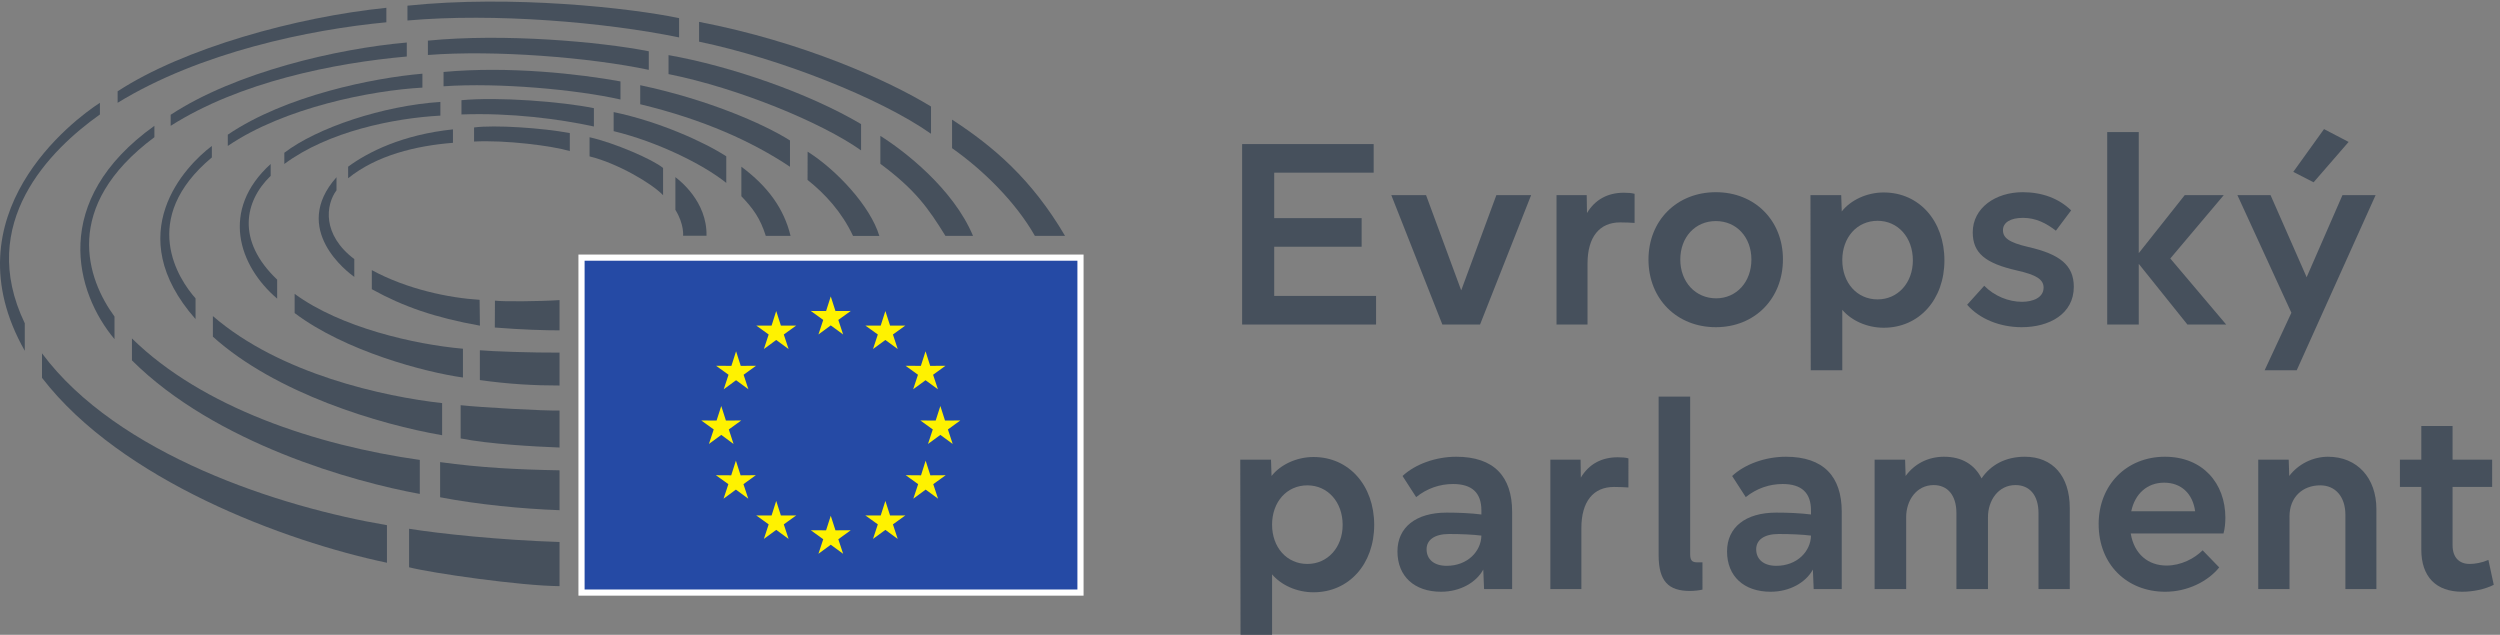 <?xml version="1.0" encoding="UTF-8" standalone="no"?>
<!-- Created with Inkscape (http://www.inkscape.org/) -->

<svg
   version="1.1"
   id="svg1"
   width="2139.186"
   height="543.174"
   viewBox="0 0 2139.187 543.174"
   sodipodi:docname="EP_Logo_CS_Landscape_FC_CMYK.eps"
   xmlns:inkscape="http://www.inkscape.org/namespaces/inkscape"
   xmlns:sodipodi="http://sodipodi.sourceforge.net/DTD/sodipodi-0.dtd"
   xmlns="http://www.w3.org/2000/svg"
   xmlns:svg="http://www.w3.org/2000/svg">
  <rect x="0" y="0" width="2139.187" height="543.174" fill="#808080" stroke="none"/>
  <defs
     id="defs1" />
  <sodipodi:namedview
     id="namedview1"
     pagecolor="#ffffff"
     bordercolor="#999999"
     borderopacity="1"
     inkscape:showpageshadow="2"
     inkscape:pageopacity="0"
     inkscape:pagecheckerboard="0"
     inkscape:deskcolor="#d1d1d1">
    <inkscape:page
       x="0"
       y="0"
       width="2139.186"
       height="543.174"
       id="page2"
       margin="0"
       bleed="0" />
  </sodipodi:namedview>
  <g
     id="g1"
     inkscape:groupmode="layer"
     inkscape:label="1"
     transform="translate(-4.0481484e-5,2.630809e-4)">
    <g
       id="group-R5">
      <path
         id="path2"
         d="M 3721.46,251.762 V 2446.29 H 6971.33 V 251.762 H 3721.46"
         style="fill:#ffffff;fill-opacity:1;fill-rule:nonzero;stroke:none"
         transform="matrix(0.133,0,0,-0.133,0,543.173)" />
      <path
         id="path3"
         d="M 6931.68,291.391 V 2406.66 H 3761.11 V 291.391 h 3170.57"
         style="fill:#254aa5;fill-opacity:1;fill-rule:nonzero;stroke:none"
         transform="matrix(0.133,0,0,-0.133,0,543.173)" />
      <path
         id="path4"
         d="m 5344.79,2176.79 30.19,-93.87 98.46,0.49 -80,-57.62 30.91,-93.65 -79.56,58.32 -79.3,-58.32 30.85,93.65 -80.06,57.62 98.41,-0.49 30.1,93.87"
         style="fill:#fff200;fill-opacity:1;fill-rule:nonzero;stroke:none"
         transform="matrix(0.133,0,0,-0.133,0,543.173)" />
      <path
         id="path5"
         d="m 5344.79,765.691 30.19,-93.55 98.46,0.437 -80,-57.777 30.91,-93.66 -79.56,58.218 -79.3,-58.218 30.85,93.66 -80.06,57.777 98.41,-0.437 30.1,93.55"
         style="fill:#fff200;fill-opacity:1;fill-rule:nonzero;stroke:none"
         transform="matrix(0.133,0,0,-0.133,0,543.173)" />
      <path
         id="path6"
         d="m 4993.85,2082.92 30.09,-93.77 98.47,0.27 -79.74,-57.39 30.8,-93.55 -79.62,58.21 -79.3,-58.21 30.75,93.55 -79.68,57.39 98.41,-0.27 29.82,93.77"
         style="fill:#fff200;fill-opacity:1;fill-rule:nonzero;stroke:none"
         transform="matrix(0.133,0,0,-0.133,0,543.173)" />
      <path
         id="path7"
         d="m 4735.65,1823.9 29.98,-93.77 98.52,0.65 -80.06,-57.72 30.74,-93.5 -79.18,58.27 -79.41,-58.27 30.86,93.5 -80.28,57.72 98.79,-0.65 30.04,93.77"
         style="fill:#fff200;fill-opacity:1;fill-rule:nonzero;stroke:none"
         transform="matrix(0.133,0,0,-0.133,0,543.173)" />
      <path
         id="path8"
         d="m 4640.35,1471.92 29.82,-93.54 98.68,0.49 -79.95,-57.78 30.48,-93.39 -79.03,58.27 -79.46,-58.27 30.97,93.39 -80.17,57.78 98.51,-0.49 30.15,93.54"
         style="fill:#fff200;fill-opacity:1;fill-rule:nonzero;stroke:none"
         transform="matrix(0.133,0,0,-0.133,0,543.173)" />
      <path
         id="path9"
         d="m 4734.5,1120.17 30.2,-94.15 98.19,0.77 -79.84,-57.669 31.02,-93.551 -79.57,58.539 -79.41,-58.539 30.97,93.551 -80.12,57.499 98.47,-0.6 30.09,94.15"
         style="fill:#fff200;fill-opacity:1;fill-rule:nonzero;stroke:none"
         transform="matrix(0.133,0,0,-0.133,0,543.173)" />
      <path
         id="path10"
         d="m 4993.85,861.262 30.09,-93.762 98.47,0.43 -79.74,-57.508 30.8,-93.602 -79.62,58.168 -79.3,-58.168 30.75,93.602 -79.68,57.508 98.41,-0.43 29.82,93.762"
         style="fill:#fff200;fill-opacity:1;fill-rule:nonzero;stroke:none"
         transform="matrix(0.133,0,0,-0.133,0,543.173)" />
      <path
         id="path11"
         d="m 5696.2,2082.92 -30.03,-93.77 -98.68,0.27 80.06,-57.39 -30.86,-93.55 79.51,58.21 79.3,-58.21 -30.69,93.55 79.79,57.39 -98.14,-0.27 -30.26,93.77"
         style="fill:#fff200;fill-opacity:1;fill-rule:nonzero;stroke:none"
         transform="matrix(0.133,0,0,-0.133,0,543.173)" />
      <path
         id="path12"
         d="m 5954.63,1823.9 -30.1,-93.77 -98.62,0.65 80,-57.72 -30.91,-93.5 79.63,58.27 79.51,-58.27 -30.96,93.5 79.78,57.72 -98.4,-0.65 -29.93,93.77"
         style="fill:#fff200;fill-opacity:1;fill-rule:nonzero;stroke:none"
         transform="matrix(0.133,0,0,-0.133,0,543.173)" />
      <path
         id="path13"
         d="m 6049.92,1471.92 -30.09,-93.54 -98.68,0.49 80.06,-57.78 -30.85,-93.39 79.56,58.27 79.41,-58.27 -30.75,93.39 79.68,57.78 -98.41,-0.49 -29.93,93.54"
         style="fill:#fff200;fill-opacity:1;fill-rule:nonzero;stroke:none"
         transform="matrix(0.133,0,0,-0.133,0,543.173)" />
      <path
         id="path14"
         d="m 5955.23,1120.17 -29.66,-94.15 -98.63,0.77 80.12,-57.669 -31.02,-93.551 79.19,58.539 79.84,-58.539 -30.86,93.551 79.95,57.499 -98.57,-0.6 -30.36,94.15"
         style="fill:#fff200;fill-opacity:1;fill-rule:nonzero;stroke:none"
         transform="matrix(0.133,0,0,-0.133,0,543.173)" />
      <path
         id="path15"
         d="m 5696.2,861.262 -30.03,-93.762 -98.68,0.43 80.06,-57.508 -30.86,-93.602 79.51,58.168 79.3,-58.168 -30.69,93.602 79.79,57.508 -98.14,-0.43 -30.26,93.762"
         style="fill:#fff200;fill-opacity:1;fill-rule:nonzero;stroke:none"
         transform="matrix(0.133,0,0,-0.133,0,543.173)" />
      <path
         id="path16"
         d="m 4265.94,2828.23 v 174.89 c -63.68,54.5 -317.95,163.62 -472.94,197.89 v -123.13 c 177.27,-43.55 398.12,-171.72 472.94,-249.65"
         style="fill:#46505c;fill-opacity:1;fill-rule:nonzero;stroke:none"
         transform="matrix(0.133,0,0,-0.133,0,543.173)" />
      <path
         id="path17"
         d="m 4394.81,2567.21 h 150.63 c 4.58,220.69 -174.54,357.29 -200.21,377.09 v -210.28 c 57.56,-93.22 49.58,-166.81 49.58,-166.81"
         style="fill:#46505c;fill-opacity:1;fill-rule:nonzero;stroke:none"
         transform="matrix(0.133,0,0,-0.133,0,543.173)" />
      <path
         id="path18"
         d="m 4769.67,3011.39 v -189.83 c 75.69,-79.24 121.13,-141.28 157.17,-255.25 h 159.47 c -42.6,174.27 -143.96,316.69 -316.64,445.08"
         style="fill:#46505c;fill-opacity:1;fill-rule:nonzero;stroke:none"
         transform="matrix(0.133,0,0,-0.133,0,543.173)" />
      <path
         id="path19"
         d="m 4672.57,2907.3 v 171.05 c -146.35,94.61 -435.58,224.29 -724.58,284.58 v -122.66 c 277.64,-67.31 572.76,-211.19 724.58,-332.97"
         style="fill:#46505c;fill-opacity:1;fill-rule:nonzero;stroke:none"
         transform="matrix(0.133,0,0,-0.133,0,543.173)" />
      <path
         id="path20"
         d="m 5082.48,3011.12 v 169.24 c -175.51,110.7 -536.93,265.41 -963.56,355.47 v -122.44 c 409.59,-98.96 720.44,-240.13 963.56,-402.27"
         style="fill:#46505c;fill-opacity:1;fill-rule:nonzero;stroke:none"
         transform="matrix(0.133,0,0,-0.133,0,543.173)" />
      <path
         id="path21"
         d="m 5195.97,3108.33 c -0.22,0.11 -0.44,-181.97 -0.44,-181.97 112.06,-88.9 220.3,-205.96 292.5,-360.05 h 169.29 c -57.88,191.74 -274.58,424.17 -461.35,542.02"
         style="fill:#46505c;fill-opacity:1;fill-rule:nonzero;stroke:none"
         transform="matrix(0.133,0,0,-0.133,0,543.173)" />
      <path
         id="path22"
         d="m 5539.8,3116.46 v 169.3 c -335.75,198.63 -839.05,373.19 -1238.69,443.61 v -122.06 c 451.41,-90.57 989.12,-313.66 1238.69,-490.85"
         style="fill:#46505c;fill-opacity:1;fill-rule:nonzero;stroke:none"
         transform="matrix(0.133,0,0,-0.133,0,543.173)" />
      <path
         id="path23"
         d="m 6082.74,2566.31 h 177.38 c -127.57,305.36 -446.94,550.15 -596.13,643.33 v -179.62 c 225.87,-167.39 309.43,-287.04 418.75,-463.71"
         style="fill:#46505c;fill-opacity:1;fill-rule:nonzero;stroke:none"
         transform="matrix(0.133,0,0,-0.133,0,543.173)" />
      <path
         id="path24"
         d="m 5989.8,3223.4 v 175.35 c -271.96,166.43 -822.23,415.52 -1492.21,544.59 V 3815.93 C 5007.34,3710.01 5657.32,3457.08 5989.8,3223.4"
         style="fill:#46505c;fill-opacity:1;fill-rule:nonzero;stroke:none"
         transform="matrix(0.133,0,0,-0.133,0,543.173)" />
      <path
         id="path25"
         d="m 6658.24,2566.31 h 193.98 c -215.06,365.92 -461.14,575.17 -726.99,748.12 v -183.76 c 197.04,-138.39 408.28,-344.71 533.01,-564.36"
         style="fill:#46505c;fill-opacity:1;fill-rule:nonzero;stroke:none"
         transform="matrix(0.133,0,0,-0.133,0,543.173)" />
      <path
         id="path26"
         d="m 3665.97,3112.21 v 115.63 c -174.53,32.83 -481.23,53.75 -616.01,36.18 v -90.59 c 202.39,10.54 500.45,-27.09 616.01,-61.22"
         style="fill:#46505c;fill-opacity:1;fill-rule:nonzero;stroke:none"
         transform="matrix(0.133,0,0,-0.133,0,543.173)" />
      <path
         id="path27"
         d="m 2914.22,3165.15 v 86.53 c -323.82,-33.86 -545.95,-145.13 -674.45,-240.04 v -74.44 c 183.47,148.11 437.66,209.41 674.45,227.95"
         style="fill:#46505c;fill-opacity:1;fill-rule:nonzero;stroke:none"
         transform="matrix(0.133,0,0,-0.133,0,543.173)" />
      <path
         id="path28"
         d="m 2164.92,2859.57 0.03,84.22 c -297.9,-334.69 74.82,-613.43 114.47,-641.2 v 114.44 c -208.34,157.47 -183.88,349.41 -114.5,442.54"
         style="fill:#46505c;fill-opacity:1;fill-rule:nonzero;stroke:none"
         transform="matrix(0.133,0,0,-0.133,0,543.173)" />
      <path
         id="path29"
         d="M 2392.19,2346.12 V 2223.4 c 202.28,-111.97 405.87,-182.75 695.45,-234.63 l -2.08,166.34 c -196.79,11.94 -467.28,68.05 -693.37,191.01"
         style="fill:#46505c;fill-opacity:1;fill-rule:nonzero;stroke:none"
         transform="matrix(0.133,0,0,-0.133,0,543.173)" />
      <path
         id="path30"
         d="m 3184.3,2149.87 -0.87,-173.01 c 169.4,-14.09 329.2,-18.35 416.46,-18.23 v 194.63 c -128.55,-8.63 -366.87,-10.27 -415.59,-3.39"
         style="fill:#46505c;fill-opacity:1;fill-rule:nonzero;stroke:none"
         transform="matrix(0.133,0,0,-0.133,0,543.173)" />
      <path
         id="path31"
         d="m 3820.96,3270.09 v 117.96 c -208.39,42.24 -612.63,73.7 -852.04,51.34 v -91.76 c 315.98,11.66 628.57,-28.72 852.04,-77.54"
         style="fill:#46505c;fill-opacity:1;fill-rule:nonzero;stroke:none"
         transform="matrix(0.133,0,0,-0.133,0,543.173)" />
      <path
         id="path32"
         d="m 2978.42,1655.2 v 185.25 c -310.11,27.41 -786.82,135.65 -1082.86,352.98 v -123.51 c 324.63,-244.88 838.09,-380.64 1082.86,-414.72"
         style="fill:#46505c;fill-opacity:1;fill-rule:nonzero;stroke:none"
         transform="matrix(0.133,0,0,-0.133,0,543.173)" />
      <path
         id="path33"
         d="m 1783.17,2162.65 v 122.3 c -262.69,249.8 -211.41,503.9 -41.78,667.63 v 76.5 c -326.03,-296.07 -206.6,-654.37 41.78,-866.43"
         style="fill:#46505c;fill-opacity:1;fill-rule:nonzero;stroke:none"
         transform="matrix(0.133,0,0,-0.133,0,543.173)" />
      <path
         id="path34"
         d="m 3087.31,1830.5 v -191.79 c 188.74,-26.54 352.36,-35.06 512.58,-35.06 v 211.68 c -172.68,-0.99 -435.9,7.96 -512.58,15.17"
         style="fill:#46505c;fill-opacity:1;fill-rule:nonzero;stroke:none"
         transform="matrix(0.133,0,0,-0.133,0,543.173)" />
      <path
         id="path35"
         d="m 1829.26,3101.18 v -72.1 c 282.53,210.21 706.18,294.94 1003.97,311.07 v 88.09 c -368.79,-24.08 -792.44,-165.42 -1003.97,-327.06"
         style="fill:#46505c;fill-opacity:1;fill-rule:nonzero;stroke:none"
         transform="matrix(0.133,0,0,-0.133,0,543.173)" />
      <path
         id="path36"
         d="m 1369.6,2050.48 v -132.6 c 405.27,-365.46 1072.04,-564.46 1474.83,-633.93 v 206.55 c -371.14,41.61 -1041.8,185.46 -1474.83,559.98"
         style="fill:#46505c;fill-opacity:1;fill-rule:nonzero;stroke:none"
         transform="matrix(0.133,0,0,-0.133,0,543.173)" />
      <path
         id="path37"
         d="m 3991.9,3443.75 v 116.43 c -261.81,47.68 -714.43,99.67 -1138.24,60.89 v -92.23 c 356.2,24.82 858.95,-21.52 1138.24,-85.09"
         style="fill:#46505c;fill-opacity:1;fill-rule:nonzero;stroke:none"
         transform="matrix(0.133,0,0,-0.133,0,543.173)" />
      <path
         id="path38"
         d="m 2963.68,1477.06 v -213.75 c 179.66,-35.93 475.22,-52.64 636.21,-58.54 v 238.21 c -96,-3.38 -516.4,20.75 -636.21,34.08"
         style="fill:#46505c;fill-opacity:1;fill-rule:nonzero;stroke:none"
         transform="matrix(0.133,0,0,-0.133,0,543.173)" />
      <path
         id="path39"
         d="m 2717.67,3520.27 v 89.61 c -315.05,-27.12 -878.39,-139.31 -1252.12,-392.27 v -72.58 c 363.71,247.69 926.64,357.59 1252.12,375.24"
         style="fill:#46505c;fill-opacity:1;fill-rule:nonzero;stroke:none"
         transform="matrix(0.133,0,0,-0.133,0,543.173)" />
      <path
         id="path40"
         d="m 1362.99,3071.19 v 73.84 C 1192.03,3016.09 772.773,2581.33 1258.08,2031.04 v 133.5 c -107.86,120.57 -368.244,511.16 104.91,906.65"
         style="fill:#46505c;fill-opacity:1;fill-rule:nonzero;stroke:none"
         transform="matrix(0.133,0,0,-0.133,0,543.173)" />
      <path
         id="path41"
         d="m 4174.08,3634.65 v 119.51 c -317.29,62.26 -935.27,116.13 -1421.18,68.43 v -92.35 c 429.55,33.24 1040.65,-15.2 1421.18,-95.59"
         style="fill:#46505c;fill-opacity:1;fill-rule:nonzero;stroke:none"
         transform="matrix(0.133,0,0,-0.133,0,543.173)" />
      <path
         id="path42"
         d="M 2831.49,1110.95 V 884.859 c 239.22,-46.527 537.18,-75.371 768.4,-83.23 v 256.561 c -276.66,4.7 -515.2,17.81 -768.4,52.76"
         style="fill:#46505c;fill-opacity:1;fill-rule:nonzero;stroke:none"
         transform="matrix(0.133,0,0,-0.133,0,543.173)" />
      <path
         id="path43"
         d="m 2700.85,906.262 v 218.768 c -665.05,94.04 -1397.88,336.3 -1851.971,781.49 V 1765.41 C 1386.85,1229.56 2279.28,982.5 2700.85,906.262"
         style="fill:#46505c;fill-opacity:1;fill-rule:nonzero;stroke:none"
         transform="matrix(0.133,0,0,-0.133,0,543.173)" />
      <path
         id="path44"
         d="m 1098.12,3345.67 v -71.16 c 444.62,283 1053.73,404.65 1519.02,445.9 v 90 C 2169.82,3771.64 1514.7,3619.3 1098.12,3345.67"
         style="fill:#46505c;fill-opacity:1;fill-rule:nonzero;stroke:none"
         transform="matrix(0.133,0,0,-0.133,0,543.173)" />
      <path
         id="path45"
         d="m 736.648,1902.16 v 145.37 c -174.074,237.37 -344.871,705.52 256.676,1153.8 v 73.18 C 317.727,2791.47 486.117,2200.23 736.648,1902.16"
         style="fill:#46505c;fill-opacity:1;fill-rule:nonzero;stroke:none"
         transform="matrix(0.133,0,0,-0.133,0,543.173)" />
      <path
         id="path46"
         d="M 270.156,1810.85 V 1653.24 C 780.504,991.238 1834.29,601.531 2489.51,463.469 V 705.18 C 1801.08,821.719 755.105,1159 270.156,1810.85"
         style="fill:#46505c;fill-opacity:1;fill-rule:nonzero;stroke:none"
         transform="matrix(0.133,0,0,-0.133,0,543.173)" />
      <path
         id="path47"
         d="m 4369.15,3843.29 v 124.08 c -313.69,65.53 -1076.28,150.07 -1747.76,80.17 v -95.36 c 561.49,49.43 1270.13,-10.87 1747.76,-108.89"
         style="fill:#46505c;fill-opacity:1;fill-rule:nonzero;stroke:none"
         transform="matrix(0.133,0,0,-0.133,0,543.173)" />
      <path
         id="path48"
         d="m 2485.74,3940.61 v 93.21 C 1903.01,3974.36 1179.52,3772.81 756.746,3496.56 v -73.89 c 531.124,325.68 1235.984,471.3 1728.994,517.94"
         style="fill:#46505c;fill-opacity:1;fill-rule:nonzero;stroke:none"
         transform="matrix(0.133,0,0,-0.133,0,543.173)" />
      <path
         id="path49"
         d="M 2631.83,682.141 V 434.309 c 149.63,-38.118 717.62,-119.379 968.06,-121.348 v 284.09 c -382.27,12.129 -772.66,53.629 -968.06,85.09"
         style="fill:#46505c;fill-opacity:1;fill-rule:nonzero;stroke:none"
         transform="matrix(0.133,0,0,-0.133,0,543.173)" />
      <path
         id="path50"
         d="m 642.828,3347.63 v 75.04 C 471.813,3312.39 -337.996,2704.4 159.461,1827.01 v 176.94 c -311.145,646.79 163.125,1116.15 483.367,1343.68"
         style="fill:#46505c;fill-opacity:1;fill-rule:nonzero;stroke:none"
         transform="matrix(0.133,0,0,-0.133,0,543.173)" />
      <path
         id="path51"
         d="m 8197.83,2680.66 h 562.43 v -184.03 h -562.43 v -316.48 h 655.31 v -184.03 h -861.7 v 1160.97 h 846.22 v -184.03 h -639.83 v -292.4"
         style="fill:#46505c;fill-opacity:1;fill-rule:nonzero;stroke:none"
         transform="matrix(0.133,0,0,-0.133,0,543.173)" />
      <path
         id="path52"
         d="m 8951.13,2828.58 h 223.6 l 225.32,-610.59 h 1.72 l 225.31,610.59 h 223.6 l -328.52,-832.46 h -242.51 l -328.52,832.46"
         style="fill:#46505c;fill-opacity:1;fill-rule:nonzero;stroke:none"
         transform="matrix(0.133,0,0,-0.133,0,543.173)" />
      <path
         id="path53"
         d="m 10014.1,2828.58 h 194.3 l 1.7,-115.24 c 51.6,86 132.5,130.72 237.4,130.72 27.5,0 49.9,-1.72 68.8,-6.88 V 2649.7 c -22.4,1.72 -58.5,3.44 -92.9,3.44 -132.4,0 -209.8,-92.87 -209.8,-264.87 v -392.15 h -199.5 v 832.46"
         style="fill:#46505c;fill-opacity:1;fill-rule:nonzero;stroke:none"
         transform="matrix(0.133,0,0,-0.133,0,543.173)" />
      <path
         id="path54"
         d="m 11267.9,2414.07 c 0,144.48 -96.3,247.67 -228.8,247.67 -132.4,0 -228.7,-103.19 -228.7,-247.67 0,-144.48 98,-249.4 230.5,-249.4 130.7,0 227,104.92 227,249.4 z m -662.2,0 c 0,251.11 182.3,433.43 433.4,433.43 251.1,0 431.7,-182.32 431.7,-431.71 0,-252.84 -180.6,-436.87 -431.7,-436.87 -251.1,0 -433.4,182.31 -433.4,435.15"
         style="fill:#46505c;fill-opacity:1;fill-rule:nonzero;stroke:none"
         transform="matrix(0.133,0,0,-0.133,0,543.173)" />
      <path
         id="path55"
         d="m 11852.6,2410.63 c 0,-146.2 94.6,-252.84 227.1,-252.84 130.7,0 227,106.64 227,251.12 0,147.92 -96.3,254.55 -227,254.55 -132.5,0 -227.1,-106.63 -227.1,-252.83 z m 657.1,-1.72 c 0,-251.12 -161.7,-433.43 -390.5,-433.43 -108.3,0 -208.1,46.43 -266.6,115.23 V 1702 h -202.9 l -1.8,1126.58 h 197.8 l 3.5,-104.92 c 56.7,72.24 159.9,122.12 270,122.12 228.8,0 390.5,-184.04 390.5,-436.87"
         style="fill:#46505c;fill-opacity:1;fill-rule:nonzero;stroke:none"
         transform="matrix(0.133,0,0,-0.133,0,543.173)" />
      <path
         id="path56"
         d="m 12655.8,2123.39 110.1,122.12 c 65.3,-67.08 158.2,-103.2 242.5,-103.2 72.2,0 139.3,27.52 139.3,91.16 0,53.32 -48.1,82.56 -170.3,110.08 -204.6,46.44 -285.5,111.8 -285.5,245.95 0,156.52 146.2,258 321.7,258 123.8,0 232.2,-39.56 311.3,-116.96 l -98.1,-130.72 c -61.9,48.16 -129,82.56 -211.5,82.56 -82.6,0 -129,-30.96 -129,-79.12 0,-48.15 36.1,-79.11 163.4,-108.35 202.9,-46.44 292.4,-116.96 292.4,-256.28 0,-173.72 -156.5,-259.71 -335.4,-259.71 -137.6,0 -270.1,51.6 -350.9,144.47"
         style="fill:#46505c;fill-opacity:1;fill-rule:nonzero;stroke:none"
         transform="matrix(0.133,0,0,-0.133,0,543.173)" />
      <path
         id="path57"
         d="m 13760,2386.55 v -390.43 h -203 V 3234.5 h 203 v -779.15 l 295.8,373.23 h 251.1 l -344,-407.63 359.5,-424.83 H 14073 l -313,390.43"
         style="fill:#46505c;fill-opacity:1;fill-rule:nonzero;stroke:none"
         transform="matrix(0.133,0,0,-0.133,0,543.173)" />
      <path
         id="path58"
         d="m 14754.1,2978.22 197.8,275.19 158.2,-82.55 -225.3,-259.72 z m -12.1,-906.43 -347.4,756.79 h 213.3 l 232.2,-528.03 230.4,528.03 h 213.3 L 14776.4,1702 H 14570 l 172,369.79"
         style="fill:#46505c;fill-opacity:1;fill-rule:nonzero;stroke:none"
         transform="matrix(0.133,0,0,-0.133,0,543.173)" />
      <path
         id="path59"
         d="m 8184.07,708.629 c 0,-146.199 94.6,-252.84 227.04,-252.84 130.72,0 227.04,106.641 227.04,251.121 0,147.922 -96.32,254.559 -227.04,254.559 -132.44,0 -227.04,-106.637 -227.04,-252.84 z m 657.03,-1.719 c 0,-251.121 -161.67,-433.43 -390.43,-433.43 -108.36,0 -208.12,46.43 -266.6,115.231 V 0 h -202.96 l -1.71,1126.58 h 197.79 l 3.44,-104.92 c 56.76,72.24 159.96,122.12 270.04,122.12 228.76,0 390.43,-184.042 390.43,-436.87"
         style="fill:#46505c;fill-opacity:1;fill-rule:nonzero;stroke:none"
         transform="matrix(0.133,0,0,-0.133,0,543.173)" />
      <path
         id="path60"
         d="m 9307.15,443.75 c 135.88,0 221.87,94.602 223.6,194.359 -53.32,6.879 -132.44,10.321 -208.12,10.321 -92.88,0 -144.48,-37.84 -144.48,-98.039 0,-65.36 48.16,-106.641 129,-106.641 z m 235.63,-24.078 c -44.71,-82.563 -147.91,-142.75 -271.75,-142.75 -172,0 -280.35,99.758 -280.35,259.707 0,154.801 118.67,249.402 316.47,249.402 79.12,0 156.52,-3.441 223.6,-12.039 v 25.797 c 0,113.52 -60.2,170.27 -182.32,170.27 -84.28,0 -166.84,-27.52 -237.36,-84.27 l -87.71,135.871 c 80.83,75.68 213.27,123.84 345.71,123.84 242.51,0 359.47,-127.28 359.47,-354.309 v -497.07 h -180.59 l -5.17,125.551"
         style="fill:#46505c;fill-opacity:1;fill-rule:nonzero;stroke:none"
         transform="matrix(0.133,0,0,-0.133,0,543.173)" />
      <path
         id="path61"
         d="m 9974.45,1126.58 h 194.35 l 1.7,-115.24 c 51.6,86 132.5,130.72 237.4,130.72 27.5,0 49.9,-1.72 68.8,-6.88 V 947.711 c -22.4,1.711 -58.5,3.437 -92.9,3.437 -132.4,0 -209.8,-92.878 -209.8,-264.878 V 294.121 h -199.55 v 832.459"
         style="fill:#46505c;fill-opacity:1;fill-rule:nonzero;stroke:none"
         transform="matrix(0.133,0,0,-0.133,0,543.173)" />
      <path
         id="path62"
         d="m 10872.2,282.082 c -137.6,0 -201.2,61.91 -201.2,230.469 V 1532.5 h 202.9 V 519.43 c 0,-43 13.8,-53.321 46.5,-53.321 h 32.7 V 290.68 c -22.4,-5.16 -53.4,-8.598 -80.9,-8.598"
         style="fill:#46505c;fill-opacity:1;fill-rule:nonzero;stroke:none"
         transform="matrix(0.133,0,0,-0.133,0,543.173)" />
      <path
         id="path63"
         d="m 11427.7,443.75 c 135.9,0 221.9,94.602 223.6,194.359 -53.3,6.879 -132.4,10.321 -208.1,10.321 -92.9,0 -144.5,-37.84 -144.5,-98.039 0,-65.36 48.2,-106.641 129,-106.641 z m 235.7,-24.078 c -44.8,-82.563 -148,-142.75 -271.8,-142.75 -172,0 -280.4,99.758 -280.4,259.707 0,154.801 118.7,249.402 316.5,249.402 79.1,0 156.5,-3.441 223.6,-12.039 v 25.797 c 0,113.52 -60.2,170.27 -182.3,170.27 -84.3,0 -166.8,-27.52 -237.4,-84.27 l -87.7,135.871 c 80.9,75.68 213.3,123.84 345.7,123.84 242.6,0 359.5,-127.28 359.5,-354.309 v -497.07 h -180.6 l -5.1,125.551"
         style="fill:#46505c;fill-opacity:1;fill-rule:nonzero;stroke:none"
         transform="matrix(0.133,0,0,-0.133,0,543.173)" />
      <path
         id="path64"
         d="m 12060.6,1126.58 h 196.1 l 3.4,-104.92 c 55.1,75.68 141.1,123.84 247.7,123.84 113.5,0 196.1,-49.88 240.8,-139.32 58.5,86 153.1,139.32 278.7,139.32 178.8,0 288.9,-123.84 288.9,-330.23 V 294.121 H 13115 V 782.59 c 0,116.961 -58.5,180.59 -147.9,180.59 -111.8,0 -177.2,-99.75 -177.2,-206.391 V 294.121 h -203 V 782.59 c 0,116.961 -58.4,180.59 -146.2,180.59 -111.8,0 -177.1,-99.75 -177.1,-206.391 V 294.121 h -203 v 832.459"
         style="fill:#46505c;fill-opacity:1;fill-rule:nonzero;stroke:none"
         transform="matrix(0.133,0,0,-0.133,0,543.173)" />
      <path
         id="path65"
         d="m 14122.8,794.629 c -15.5,113.512 -89.4,184.031 -199.5,184.031 -108.4,0 -187.5,-70.519 -211.6,-184.031 z m -620.9,-82.559 c 0,251.11 178.9,433.43 426.5,433.43 242.6,0 388.8,-170.27 388.8,-392.148 0,-32.68 -3.5,-72.243 -12.1,-101.481 h -596.8 c 22.3,-134.16 113.5,-206.402 230.5,-206.402 92.8,0 178.8,44.722 232.2,98.043 l 106.6,-110.082 c -72.2,-89.438 -203,-156.508 -347.4,-156.508 -244.3,0 -428.3,173.707 -428.3,435.148"
         style="fill:#46505c;fill-opacity:1;fill-rule:nonzero;stroke:none"
         transform="matrix(0.133,0,0,-0.133,0,543.173)" />
      <path
         id="path66"
         d="m 14927.7,961.469 c -115.2,0 -197.8,-77.399 -197.8,-199.52 V 294.121 h -201.2 v 832.459 h 196 l 3.5,-104.92 c 56.7,75.68 151.3,123.84 249.4,123.84 187.5,0 311.3,-135.88 311.3,-337.109 v -514.27 h -199.5 V 772.27 c 0,115.242 -63.7,189.199 -161.7,189.199"
         style="fill:#46505c;fill-opacity:1;fill-rule:nonzero;stroke:none"
         transform="matrix(0.133,0,0,-0.133,0,543.173)" />
      <path
         id="path67"
         d="m 15577.8,548.672 v 402.476 h -137.6 v 175.432 h 137.6 v 216.72 h 201.2 v -216.72 h 254.6 V 951.148 H 15779 V 576.191 c 0,-79.121 43,-120.402 110.1,-120.402 36.1,0 80.9,8.602 120.4,25.801 l 34.4,-159.949 c -56.7,-29.243 -134.1,-44.719 -202.9,-44.719 -168.6,0 -263.2,96.316 -263.2,271.75"
         style="fill:#46505c;fill-opacity:1;fill-rule:nonzero;stroke:none"
         transform="matrix(0.133,0,0,-0.133,0,543.173)" />
    </g>
  </g>
</svg>

